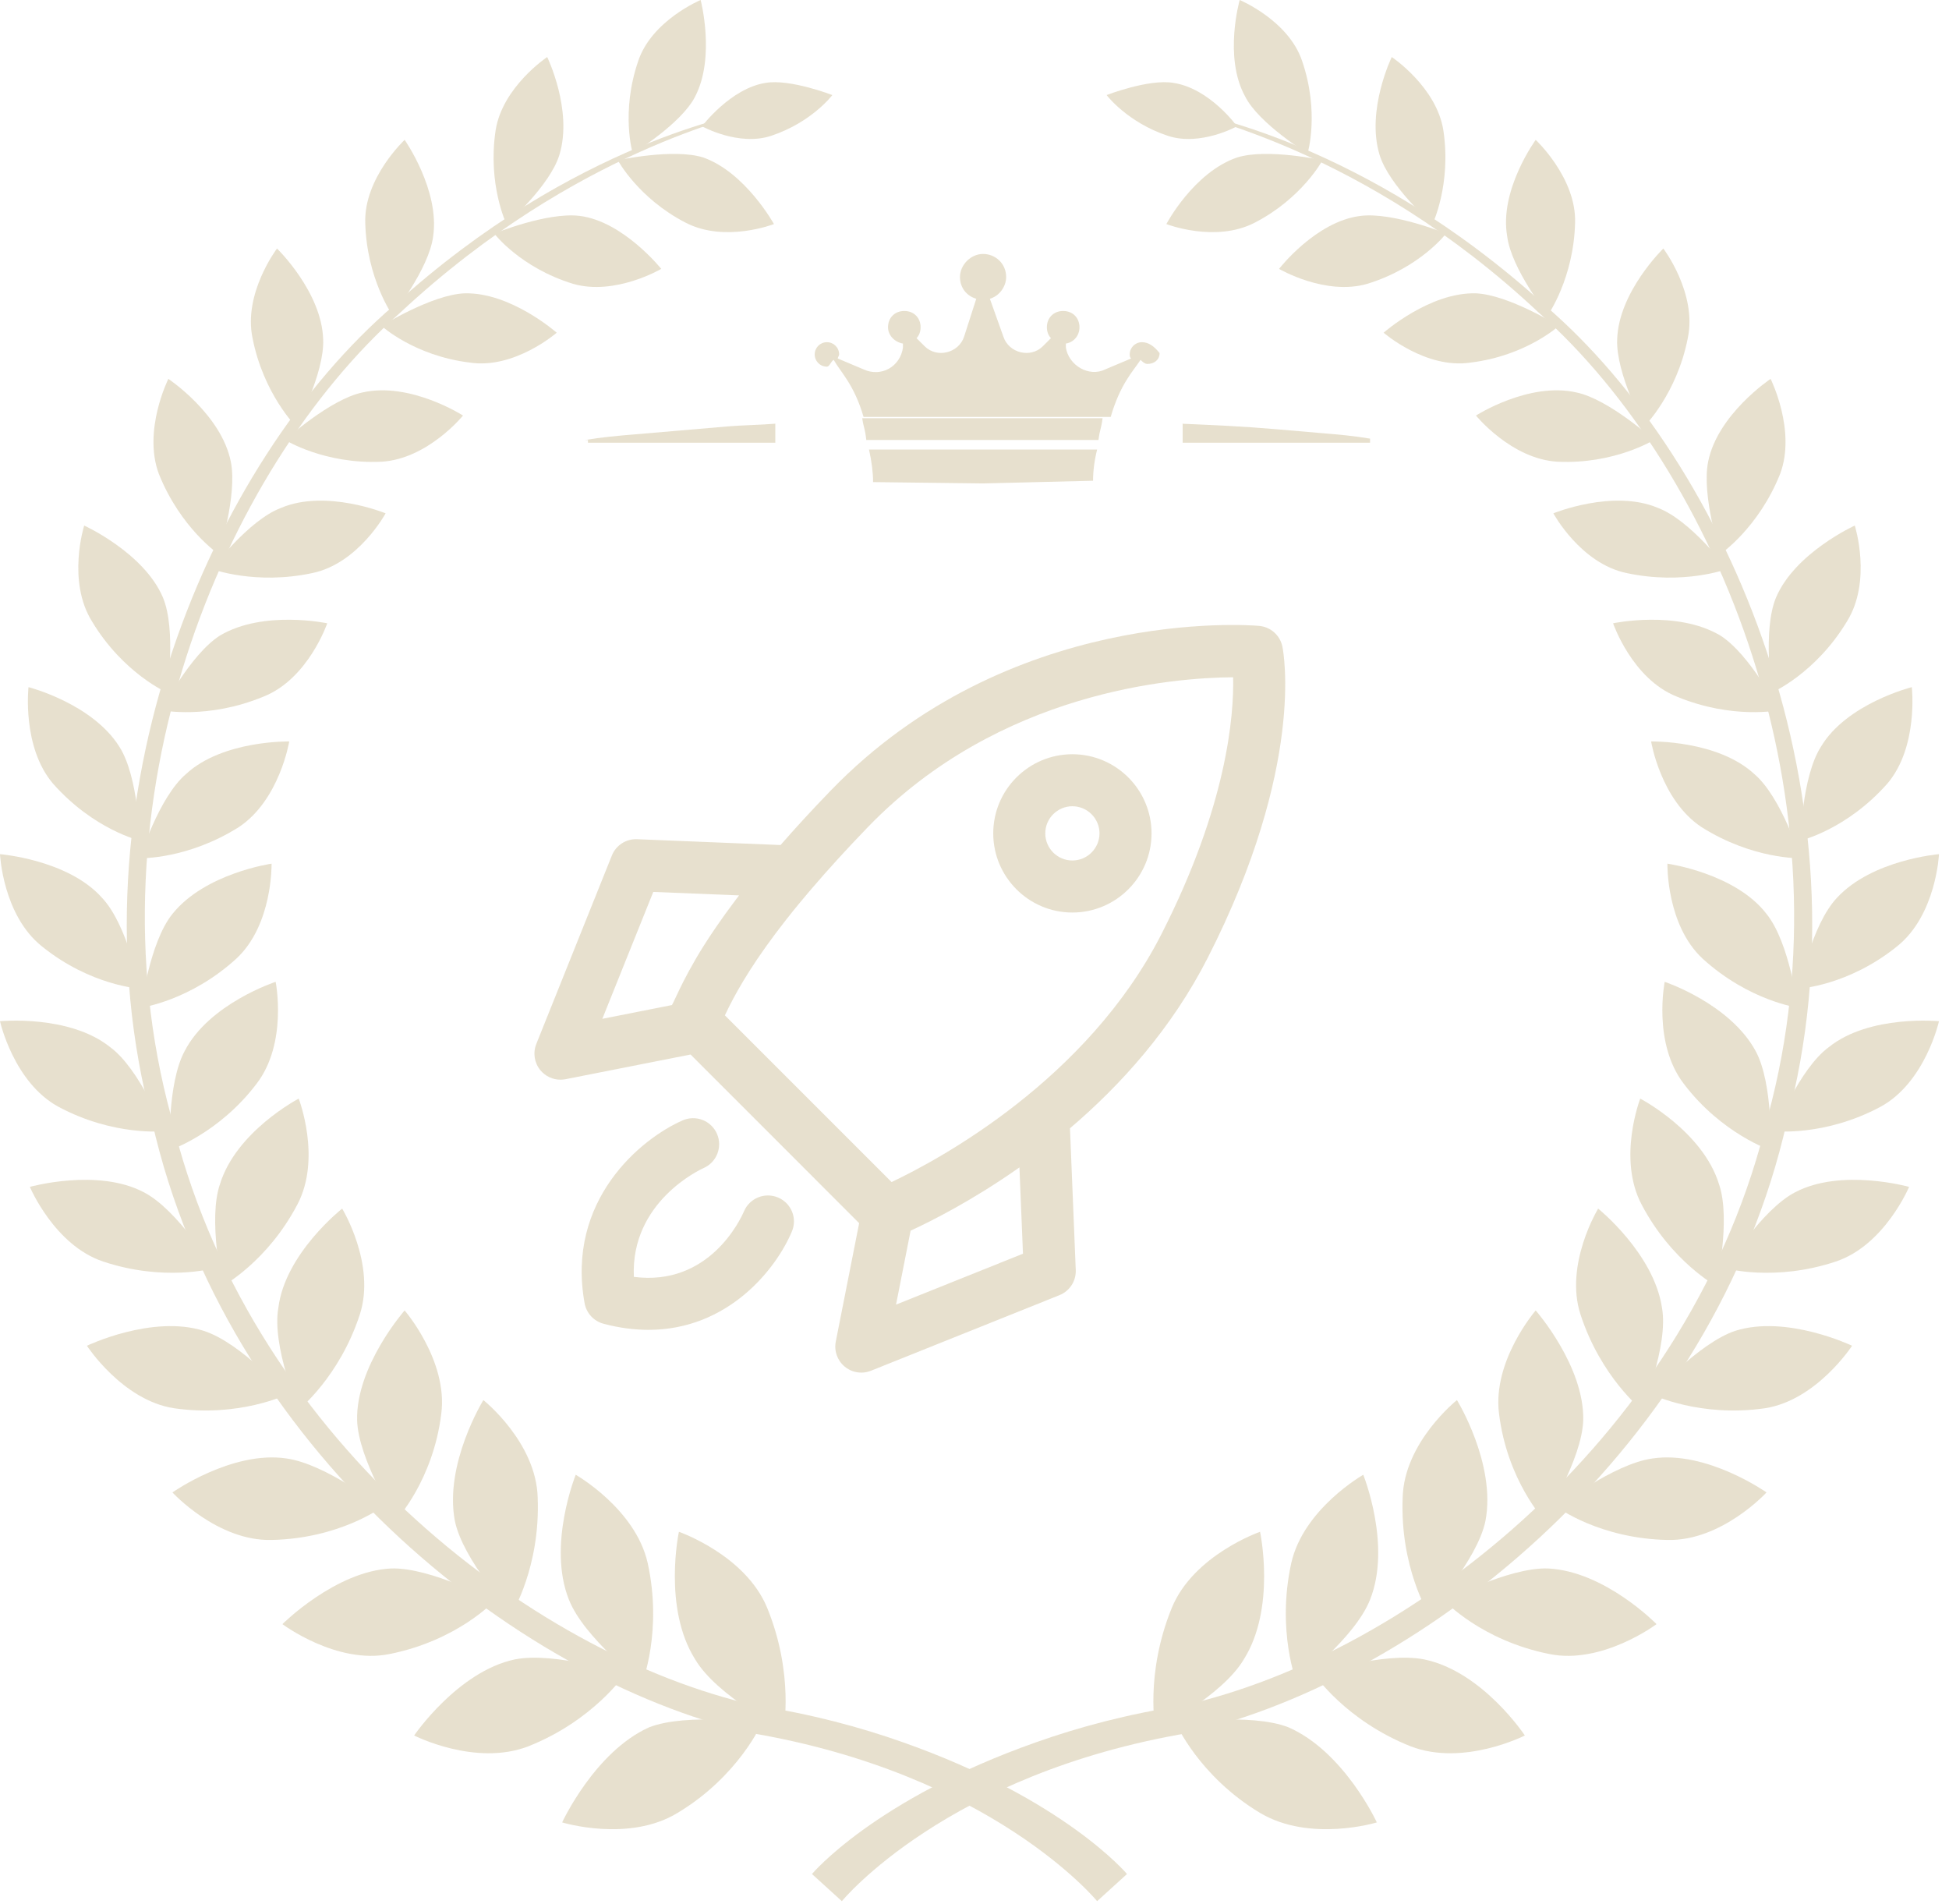 <svg width="86" height="84" viewBox="0 0 86 84" fill="none" xmlns="http://www.w3.org/2000/svg">
<g opacity="0.3" clip-path="url(#clip0_202_1372)">
<path d="M48.411 83.88C48.411 83.88 43.797 78.248 33.073 76.451C22.588 73.994 9.946 63.809 6.71 49.489C2.936 35.289 9.287 20.431 17.375 13.481C25.404 6.171 32.953 5.033 32.773 4.973C32.953 5.153 25.524 6.471 17.675 13.78C9.766 20.79 3.775 35.409 7.549 49.249C10.845 63.209 23.247 72.975 33.372 75.252C35.769 75.612 37.986 76.211 39.843 76.87C46.973 79.386 49.729 82.682 49.729 82.682L48.411 83.88Z" fill="#AF975A"/>
<path d="M37.147 83.88C37.147 83.88 41.76 78.248 52.485 76.451C62.97 73.994 75.612 63.809 78.847 49.489C82.622 35.289 76.271 20.431 68.182 13.481C60.154 6.171 52.605 5.033 52.785 4.973C52.605 5.213 60.094 6.471 67.883 13.78C75.791 20.79 81.783 35.409 78.008 49.249C74.713 63.209 62.311 72.975 52.185 75.252C49.789 75.612 47.572 76.211 45.715 76.87C38.585 79.386 35.829 82.682 35.829 82.682L37.147 83.88Z" fill="#AF975A"/>
<path d="M29.957 67.583C29.957 67.583 32.893 68.602 33.852 70.939C35.05 73.874 34.571 76.331 34.571 76.331C34.571 76.331 31.635 74.833 30.676 73.215C29.238 70.939 29.957 67.583 29.957 67.583Z" fill="#AF975A"/>
<path d="M24.805 80.405C24.805 80.405 27.74 81.304 29.897 79.986C32.593 78.368 33.612 76.031 33.612 76.031C33.612 76.031 30.317 75.552 28.639 76.211C26.242 77.289 24.805 80.405 24.805 80.405Z" fill="#AF975A"/>
<path d="M25.404 65.067C25.404 65.067 28.04 66.565 28.579 68.961C29.238 71.957 28.34 74.234 28.34 74.234C28.34 74.234 25.763 72.257 25.104 70.579C24.145 68.182 25.404 65.067 25.404 65.067Z" fill="#AF975A"/>
<path d="M18.274 76.57C18.274 76.57 20.97 77.948 23.307 77.05C26.183 75.911 27.561 73.874 27.561 73.874C27.561 73.874 24.505 72.856 22.708 73.215C20.191 73.754 18.274 76.57 18.274 76.57Z" fill="#AF975A"/>
<path d="M21.329 61.772C21.329 61.772 23.666 63.629 23.726 66.085C23.846 69.141 22.588 71.178 22.588 71.178C22.588 71.178 20.431 68.841 20.071 67.104C19.592 64.588 21.329 61.772 21.329 61.772Z" fill="#AF975A"/>
<path d="M12.462 71.657C12.462 71.657 14.859 73.455 17.195 72.975C20.191 72.376 21.809 70.639 21.809 70.639C21.809 70.639 18.993 69.141 17.255 69.201C14.799 69.321 12.462 71.657 12.462 71.657Z" fill="#AF975A"/>
<path d="M17.854 57.817C17.854 57.817 19.772 60.034 19.472 62.371C19.113 65.306 17.495 67.044 17.495 67.044C17.495 67.044 15.817 64.408 15.758 62.67C15.697 60.274 17.854 57.817 17.854 57.817Z" fill="#AF975A"/>
<path d="M7.609 65.846C7.609 65.846 9.586 68.003 11.983 67.943C14.979 67.883 16.836 66.505 16.836 66.505C16.836 66.505 14.379 64.588 12.642 64.348C10.245 63.988 7.609 65.846 7.609 65.846Z" fill="#AF975A"/>
<path d="M15.098 53.324C15.098 53.324 16.596 55.78 15.877 57.997C14.979 60.753 13.181 62.191 13.181 62.191C13.181 62.191 11.983 59.375 12.283 57.697C12.582 55.301 15.098 53.324 15.098 53.324Z" fill="#AF975A"/>
<path d="M3.835 59.375C3.835 59.375 5.392 61.772 7.669 62.131C10.545 62.55 12.642 61.532 12.642 61.532C12.642 61.532 10.665 59.255 8.987 58.716C6.71 57.997 3.835 59.375 3.835 59.375Z" fill="#AF975A"/>
<path d="M13.181 48.471C13.181 48.471 14.2 51.107 13.121 53.144C11.803 55.66 9.826 56.739 9.826 56.739C9.826 56.739 9.167 53.803 9.706 52.245C10.425 49.908 13.181 48.471 13.181 48.471Z" fill="#AF975A"/>
<path d="M1.318 52.365C1.318 52.365 2.397 54.941 4.553 55.66C7.25 56.559 9.407 55.96 9.407 55.96C9.407 55.96 7.849 53.383 6.351 52.605C4.314 51.526 1.318 52.365 1.318 52.365Z" fill="#AF975A"/>
<path d="M12.163 43.318C12.163 43.318 12.702 46.014 11.324 47.812C9.646 50.028 7.489 50.747 7.489 50.747C7.489 50.747 7.369 47.812 8.148 46.374C9.227 44.277 12.163 43.318 12.163 43.318Z" fill="#AF975A"/>
<path d="M0 45.056C0 45.056 0.599 47.752 2.576 48.83C5.033 50.148 7.25 49.908 7.25 49.908C7.25 49.908 6.171 47.153 4.853 46.194C3.056 44.756 0 45.056 0 45.056Z" fill="#AF975A"/>
<path d="M11.983 38.105C11.983 38.105 12.043 40.801 10.425 42.299C8.388 44.157 6.231 44.456 6.231 44.456C6.231 44.456 6.591 41.58 7.609 40.322C9.047 38.525 11.983 38.105 11.983 38.105Z" fill="#AF975A"/>
<path d="M0 37.686C0 37.686 0.12 40.382 1.857 41.76C4.014 43.498 6.171 43.617 6.171 43.617C6.171 43.617 5.632 40.802 4.494 39.603C2.996 37.926 0 37.686 0 37.686Z" fill="#AF975A"/>
<path d="M12.762 32.713C12.762 32.713 12.342 35.289 10.545 36.488C8.268 37.926 6.171 37.866 6.171 37.866C6.171 37.866 7.01 35.17 8.208 34.151C9.826 32.653 12.762 32.713 12.762 32.713Z" fill="#AF975A"/>
<path d="M1.258 30.317C1.258 30.317 0.959 32.953 2.337 34.571C4.134 36.608 6.171 37.087 6.171 37.087C6.171 37.087 6.111 34.271 5.272 32.953C4.074 31.035 1.258 30.317 1.258 30.317Z" fill="#AF975A"/>
<path d="M14.439 27.5C14.439 27.5 13.601 29.957 11.623 30.736C9.167 31.754 7.13 31.335 7.13 31.335C7.13 31.335 8.388 28.879 9.706 28.04C11.623 26.901 14.439 27.5 14.439 27.5Z" fill="#AF975A"/>
<path d="M3.715 23.187C3.715 23.187 2.936 25.643 4.074 27.441C5.452 29.717 7.369 30.556 7.369 30.556C7.369 30.556 7.789 27.8 7.19 26.362C6.351 24.385 3.715 23.187 3.715 23.187Z" fill="#AF975A"/>
<path d="M17.016 22.648C17.016 22.648 15.817 24.864 13.78 25.284C11.264 25.823 9.347 25.104 9.347 25.104C9.347 25.104 10.964 22.947 12.402 22.408C14.38 21.569 17.016 22.648 17.016 22.648Z" fill="#AF975A"/>
<path d="M7.429 16.716C7.429 16.716 6.291 18.993 7.01 20.91C7.969 23.307 9.646 24.445 9.646 24.445C9.646 24.445 10.485 21.869 10.185 20.371C9.766 18.274 7.429 16.716 7.429 16.716Z" fill="#AF975A"/>
<path d="M20.431 18.334C20.431 18.334 18.873 20.251 16.836 20.371C14.32 20.491 12.582 19.412 12.582 19.412C12.582 19.412 14.559 17.615 15.997 17.315C18.094 16.836 20.431 18.334 20.431 18.334Z" fill="#AF975A"/>
<path d="M12.223 10.964C12.223 10.964 10.725 12.941 11.144 14.919C11.623 17.375 13.061 18.813 13.061 18.813C13.061 18.813 14.32 16.476 14.26 14.979C14.2 12.882 12.223 10.964 12.223 10.964Z" fill="#AF975A"/>
<path d="M24.565 14.679C24.565 14.679 22.707 16.297 20.73 15.997C18.274 15.698 16.836 14.38 16.836 14.38C16.836 14.38 19.053 13.002 20.491 12.942C22.528 12.882 24.565 14.679 24.565 14.679Z" fill="#AF975A"/>
<path d="M17.855 6.171C17.855 6.171 16.057 7.849 16.117 9.826C16.177 12.283 17.315 13.9 17.315 13.9C17.315 13.9 18.933 11.863 19.113 10.425C19.412 8.388 17.855 6.171 17.855 6.171Z" fill="#AF975A"/>
<path d="M29.178 11.863C29.178 11.863 27.141 13.061 25.284 12.522C22.947 11.803 21.809 10.305 21.809 10.305C21.809 10.305 24.145 9.347 25.583 9.526C27.501 9.766 29.178 11.863 29.178 11.863Z" fill="#AF975A"/>
<path d="M24.145 2.516C24.145 2.516 22.168 3.835 21.869 5.752C21.509 8.148 22.348 9.886 22.348 9.886C22.348 9.886 24.265 8.208 24.685 6.83C25.284 4.853 24.145 2.516 24.145 2.516Z" fill="#AF975A"/>
<path d="M34.151 9.886C34.151 9.886 31.994 10.725 30.257 9.826C28.16 8.748 27.261 7.07 27.261 7.07C27.261 7.07 29.718 6.531 31.036 6.95C32.893 7.609 34.151 9.886 34.151 9.886Z" fill="#AF975A"/>
<path d="M30.916 6.10352e-05C30.916 6.10352e-05 28.759 0.899 28.16 2.696C27.381 4.973 27.92 6.77 27.92 6.77C27.92 6.77 30.077 5.452 30.676 4.254C31.575 2.516 30.916 6.10352e-05 30.916 6.10352e-05Z" fill="#AF975A"/>
<path d="M30.976 5.572C30.976 5.572 32.593 6.471 34.031 5.991C35.829 5.392 36.727 4.194 36.727 4.194C36.727 4.194 34.87 3.475 33.792 3.655C32.234 3.894 30.976 5.572 30.976 5.572Z" fill="#AF975A"/>
<path d="M55.6 67.583C55.6 67.583 52.665 68.602 51.706 70.939C50.508 73.874 50.987 76.331 50.987 76.331C50.987 76.331 53.923 74.833 54.881 73.215C56.319 70.939 55.6 67.583 55.6 67.583Z" fill="#AF975A"/>
<path d="M60.753 80.405C60.753 80.405 57.817 81.304 55.6 79.986C52.904 78.368 51.886 76.031 51.886 76.031C51.886 76.031 55.181 75.552 56.859 76.211C59.315 77.289 60.753 80.405 60.753 80.405Z" fill="#AF975A"/>
<path d="M60.154 65.067C60.154 65.067 57.518 66.565 56.978 68.961C56.319 71.957 57.218 74.234 57.218 74.234C57.218 74.234 59.794 72.257 60.453 70.579C61.412 68.182 60.154 65.067 60.154 65.067Z" fill="#AF975A"/>
<path d="M67.284 76.57C67.284 76.57 64.588 77.948 62.251 77.05C59.375 75.911 57.997 73.874 57.997 73.874C57.997 73.874 61.053 72.856 62.85 73.215C65.426 73.754 67.284 76.57 67.284 76.57Z" fill="#AF975A"/>
<path d="M64.288 61.772C64.288 61.772 61.951 63.629 61.892 66.085C61.772 69.141 63.03 71.178 63.03 71.178C63.03 71.178 65.187 68.841 65.546 67.104C66.025 64.588 64.288 61.772 64.288 61.772Z" fill="#AF975A"/>
<path d="M73.095 71.657C73.095 71.657 70.699 73.455 68.362 72.975C65.367 72.376 63.749 70.639 63.749 70.639C63.749 70.639 66.565 69.141 68.302 69.201C70.819 69.321 73.095 71.657 73.095 71.657Z" fill="#AF975A"/>
<path d="M67.763 57.817C67.763 57.817 65.846 60.034 66.145 62.371C66.505 65.306 68.123 67.044 68.123 67.044C68.123 67.044 69.8 64.408 69.86 62.67C69.92 60.274 67.763 57.817 67.763 57.817Z" fill="#AF975A"/>
<path d="M77.948 65.846C77.948 65.846 75.971 68.003 73.575 67.943C70.579 67.883 68.722 66.505 68.722 66.505C68.722 66.505 71.178 64.588 72.916 64.348C75.312 63.988 77.948 65.846 77.948 65.846Z" fill="#AF975A"/>
<path d="M70.519 53.324C70.519 53.324 69.021 55.78 69.74 57.997C70.639 60.753 72.436 62.191 72.436 62.191C72.436 62.191 73.635 59.375 73.335 57.697C72.976 55.301 70.519 53.324 70.519 53.324Z" fill="#AF975A"/>
<path d="M81.723 59.375C81.723 59.375 80.165 61.772 77.888 62.131C75.013 62.55 72.916 61.532 72.916 61.532C72.916 61.532 74.953 59.255 76.57 58.716C78.847 57.997 81.723 59.375 81.723 59.375Z" fill="#AF975A"/>
<path d="M72.376 48.471C72.376 48.471 71.358 51.107 72.436 53.144C73.754 55.66 75.732 56.739 75.732 56.739C75.732 56.739 76.391 53.803 75.851 52.245C75.132 49.909 72.376 48.471 72.376 48.471Z" fill="#AF975A"/>
<path d="M84.239 52.365C84.239 52.365 83.161 54.941 81.004 55.66C78.308 56.559 76.151 55.96 76.151 55.96C76.151 55.96 77.709 53.383 79.207 52.605C81.244 51.526 84.239 52.365 84.239 52.365Z" fill="#AF975A"/>
<path d="M73.455 43.318C73.455 43.318 72.916 46.014 74.294 47.812C75.971 50.028 78.128 50.747 78.128 50.747C78.128 50.747 78.248 47.812 77.469 46.374C76.331 44.277 73.455 43.318 73.455 43.318Z" fill="#AF975A"/>
<path d="M85.558 45.056C85.558 45.056 84.959 47.752 82.981 48.83C80.525 50.148 78.308 49.908 78.308 49.908C78.308 49.908 79.386 47.153 80.705 46.194C82.502 44.756 85.558 45.056 85.558 45.056Z" fill="#AF975A"/>
<path d="M73.575 38.105C73.575 38.105 73.515 40.801 75.132 42.299C77.17 44.157 79.326 44.456 79.326 44.456C79.326 44.456 78.967 41.58 77.948 40.322C76.57 38.525 73.575 38.105 73.575 38.105Z" fill="#AF975A"/>
<path d="M85.558 37.686C85.558 37.686 85.438 40.382 83.7 41.76C81.543 43.498 79.386 43.617 79.386 43.617C79.386 43.617 79.926 40.801 81.064 39.603C82.622 37.926 85.558 37.686 85.558 37.686Z" fill="#AF975A"/>
<path d="M72.856 32.713C72.856 32.713 73.275 35.289 75.073 36.488C77.349 37.926 79.446 37.866 79.446 37.866C79.446 37.866 78.608 35.17 77.409 34.151C75.791 32.653 72.856 32.713 72.856 32.713Z" fill="#AF975A"/>
<path d="M84.359 30.317C84.359 30.317 84.659 32.953 83.281 34.571C81.483 36.608 79.446 37.087 79.446 37.087C79.446 37.087 79.506 34.271 80.345 32.953C81.483 31.036 84.359 30.317 84.359 30.317Z" fill="#AF975A"/>
<path d="M71.178 27.5C71.178 27.5 72.017 29.957 73.994 30.736C76.451 31.754 78.488 31.335 78.488 31.335C78.488 31.335 77.229 28.879 75.911 28.04C73.994 26.901 71.178 27.5 71.178 27.5Z" fill="#AF975A"/>
<path d="M81.843 23.187C81.843 23.187 82.622 25.643 81.483 27.441C80.105 29.717 78.188 30.556 78.188 30.556C78.188 30.556 77.769 27.8 78.368 26.362C79.207 24.385 81.843 23.187 81.843 23.187Z" fill="#AF975A"/>
<path d="M68.542 22.648C68.542 22.648 69.74 24.864 71.777 25.284C74.294 25.823 76.211 25.104 76.211 25.104C76.211 25.104 74.593 22.947 73.155 22.408C71.178 21.569 68.542 22.648 68.542 22.648Z" fill="#AF975A"/>
<path d="M78.128 16.716C78.128 16.716 79.267 18.993 78.548 20.91C77.589 23.307 75.911 24.445 75.911 24.445C75.911 24.445 75.073 21.869 75.372 20.371C75.791 18.274 78.128 16.716 78.128 16.716Z" fill="#AF975A"/>
<path d="M65.127 18.334C65.127 18.334 66.685 20.251 68.722 20.371C71.238 20.491 72.976 19.412 72.976 19.412C72.976 19.412 70.998 17.615 69.561 17.315C67.463 16.836 65.127 18.334 65.127 18.334Z" fill="#AF975A"/>
<path d="M73.395 10.964C73.395 10.964 74.893 12.941 74.474 14.919C73.994 17.375 72.556 18.813 72.556 18.813C72.556 18.813 71.298 16.476 71.358 14.979C71.418 12.882 73.395 10.964 73.395 10.964Z" fill="#AF975A"/>
<path d="M61.053 14.679C61.053 14.679 62.91 16.297 64.887 15.997C67.344 15.698 68.781 14.38 68.781 14.38C68.781 14.38 66.565 13.002 65.127 12.942C63.09 12.882 61.053 14.679 61.053 14.679Z" fill="#AF975A"/>
<path d="M67.763 6.171C67.763 6.171 69.56 7.849 69.501 9.826C69.441 12.283 68.302 13.9 68.302 13.9C68.302 13.9 66.684 11.863 66.505 10.425C66.145 8.388 67.763 6.171 67.763 6.171Z" fill="#AF975A"/>
<path d="M56.439 11.863C56.439 11.863 58.476 13.061 60.334 12.522C62.67 11.803 63.809 10.305 63.809 10.305C63.809 10.305 61.472 9.347 60.034 9.526C58.057 9.766 56.439 11.863 56.439 11.863Z" fill="#AF975A"/>
<path d="M61.412 2.516C61.412 2.516 63.389 3.835 63.689 5.752C64.048 8.148 63.209 9.886 63.209 9.886C63.209 9.886 61.292 8.208 60.873 6.83C60.274 4.853 61.412 2.516 61.412 2.516Z" fill="#AF975A"/>
<path d="M51.466 9.886C51.466 9.886 53.623 10.725 55.361 9.826C57.458 8.748 58.356 7.07 58.356 7.07C58.356 7.07 55.9 6.531 54.582 6.95C52.665 7.609 51.466 9.886 51.466 9.886Z" fill="#AF975A"/>
<path d="M54.702 6.10352e-05C54.702 6.10352e-05 56.859 0.899 57.458 2.696C58.237 4.973 57.697 6.77 57.697 6.77C57.697 6.77 55.541 5.452 54.941 4.254C53.983 2.516 54.702 6.10352e-05 54.702 6.10352e-05Z" fill="#AF975A"/>
<path d="M54.582 5.572C54.582 5.572 52.964 6.471 51.526 5.991C49.729 5.392 48.83 4.194 48.83 4.194C48.83 4.194 50.687 3.475 51.766 3.655C53.384 3.894 54.582 5.572 54.582 5.572Z" fill="#AF975A"/>
<path d="M25.823 19.412C26.542 19.292 27.201 19.232 27.92 19.172L30.017 18.993C30.736 18.933 31.395 18.873 32.114 18.813C32.833 18.753 33.492 18.753 34.211 18.693V19.532H25.943V19.412H25.823Z" fill="#AF975A"/>
<path d="M52.126 18.693C53.504 18.753 54.882 18.813 56.26 18.933L58.357 19.113C59.075 19.172 59.735 19.232 60.454 19.352V19.532H52.185V18.693H52.126Z" fill="#AF975A"/>
<path d="M38.525 21.27L43.378 21.329L48.231 21.21C48.231 20.79 48.291 20.311 48.411 19.832H38.345C38.465 20.371 38.525 20.85 38.525 21.27Z" fill="#AF975A"/>
<path d="M50.388 15.098C50.088 15.098 49.849 15.338 49.849 15.638C49.849 15.697 49.849 15.757 49.909 15.817L48.77 16.297C48.051 16.656 47.153 16.117 47.033 15.338V15.158C47.392 15.098 47.632 14.799 47.632 14.439C47.632 14.02 47.332 13.72 46.913 13.72C46.493 13.72 46.194 14.02 46.194 14.439C46.194 14.619 46.254 14.799 46.374 14.919L46.014 15.278C45.475 15.817 44.516 15.578 44.277 14.859L43.678 13.181C44.097 13.061 44.397 12.642 44.397 12.223C44.397 11.623 43.917 11.204 43.378 11.204C42.839 11.204 42.359 11.683 42.359 12.223C42.359 12.702 42.659 13.061 43.078 13.181L42.539 14.859C42.3 15.578 41.341 15.817 40.802 15.278L40.442 14.919C40.562 14.799 40.622 14.619 40.622 14.439C40.622 14.02 40.322 13.72 39.903 13.72C39.483 13.72 39.184 14.02 39.184 14.439C39.184 14.799 39.483 15.098 39.843 15.158V15.338C39.723 16.177 38.884 16.656 38.105 16.297L36.967 15.817C36.967 15.757 37.027 15.697 37.027 15.638C37.027 15.338 36.787 15.098 36.488 15.098C36.188 15.098 35.949 15.338 35.949 15.638C35.949 15.937 36.188 16.177 36.488 16.177C36.608 16.177 36.668 15.937 36.787 15.877C37.087 16.416 37.686 16.956 38.105 18.394H49.01C49.429 16.956 49.968 16.416 50.328 15.877C50.388 15.937 50.508 16.057 50.628 16.057C50.927 16.057 51.167 15.877 51.167 15.578C50.927 15.278 50.688 15.098 50.388 15.098Z" fill="#AF975A"/>
<path d="M38.225 19.412H48.471C48.531 18.933 48.591 18.933 48.651 18.453H38.046C38.106 18.873 38.166 18.873 38.225 19.412Z" fill="#AF975A"/>
<path d="M56.585 28.525C56.535 28.283 56.408 28.064 56.223 27.9C56.038 27.736 55.806 27.636 55.559 27.614C55.11 27.574 44.502 26.763 36.652 34.884C35.816 35.748 35.085 36.546 34.442 37.283L28.11 37.026C27.873 37.016 27.639 37.08 27.44 37.209C27.241 37.338 27.087 37.525 26.999 37.745L23.664 46.061C23.508 46.452 23.578 46.897 23.846 47.221C23.954 47.35 24.089 47.455 24.242 47.527C24.394 47.599 24.561 47.636 24.73 47.636C24.803 47.636 24.877 47.628 24.952 47.615L30.471 46.526L37.91 53.966L36.879 59.19C36.797 59.603 36.948 60.028 37.273 60.296C37.482 60.47 37.742 60.56 38.006 60.56C38.15 60.56 38.295 60.533 38.433 60.477L46.748 57.143C46.968 57.055 47.156 56.901 47.285 56.702C47.414 56.503 47.478 56.269 47.468 56.032L47.213 49.78C49.438 47.886 51.695 45.398 53.298 42.247C57.608 33.78 56.629 28.735 56.585 28.525ZM28.826 39.352L32.611 39.505C32.562 39.571 32.516 39.634 32.466 39.697C32.464 39.699 32.464 39.701 32.462 39.703C32.15 40.114 31.875 40.498 31.63 40.854C31.607 40.889 31.584 40.923 31.561 40.956C31.517 41.019 31.475 41.082 31.433 41.145C31.401 41.195 31.368 41.242 31.335 41.29C31.303 41.338 31.27 41.388 31.24 41.436C31.179 41.531 31.119 41.623 31.062 41.713L31.022 41.776C30.972 41.855 30.926 41.931 30.88 42.006L30.846 42.063C30.796 42.147 30.746 42.228 30.7 42.308C30.697 42.314 30.693 42.319 30.691 42.325C30.258 43.066 29.996 43.618 29.817 44.003C29.776 44.089 29.736 44.173 29.702 44.244C29.7 44.248 29.698 44.252 29.696 44.254C29.679 44.286 29.665 44.317 29.65 44.343L26.578 44.95L28.826 39.352ZM45.139 55.314L39.538 57.56L40.181 54.297C41.12 53.864 42.926 52.954 44.983 51.506L45.139 55.314ZM51.253 41.206C47.978 47.639 41.455 51.15 39.341 52.152L31.986 44.797C32.026 44.711 32.07 44.621 32.118 44.523L32.135 44.489C32.154 44.449 32.175 44.408 32.196 44.366C32.608 43.555 33.317 42.321 34.708 40.552C34.733 40.519 34.758 40.489 34.785 40.456C34.852 40.372 34.919 40.288 34.987 40.202C35.091 40.076 35.196 39.946 35.305 39.813C35.341 39.77 35.378 39.725 35.414 39.683C35.546 39.526 35.68 39.366 35.821 39.201L35.823 39.199C36.518 38.386 37.338 37.483 38.304 36.483C44.089 30.503 51.753 29.898 54.412 29.881C54.45 31.553 54.154 35.507 51.253 41.206Z" fill="#AF975A"/>
<path d="M47.318 33.277C45.392 33.277 43.827 34.843 43.827 36.768C43.827 38.694 45.394 40.261 47.318 40.261C49.245 40.261 50.812 38.694 50.812 36.768C50.81 34.843 49.245 33.277 47.318 33.277ZM47.318 37.965C46.658 37.965 46.123 37.428 46.123 36.768C46.123 36.108 46.66 35.572 47.318 35.572C47.977 35.572 48.516 36.11 48.516 36.768C48.514 37.428 47.978 37.965 47.318 37.965ZM34.333 52.835C33.752 52.588 33.078 52.86 32.83 53.441C32.673 53.805 31.29 56.764 27.969 56.336C27.819 53.021 30.907 51.597 31.052 51.532C31.329 51.409 31.546 51.181 31.655 50.898C31.764 50.615 31.758 50.3 31.636 50.023C31.514 49.745 31.288 49.526 31.006 49.415C30.724 49.304 30.409 49.308 30.13 49.428C28.271 50.237 24.973 52.967 25.796 57.499C25.835 57.714 25.934 57.912 26.082 58.073C26.23 58.233 26.421 58.348 26.631 58.404C27.335 58.591 27.997 58.673 28.615 58.673C32.127 58.673 34.249 55.992 34.943 54.331C35.19 53.749 34.915 53.082 34.333 52.835Z" fill="#AF975A"/>
</g>
<defs>
<clipPath id="clip0_202_1372">
<rect width="85.558" height="83.88" fill="white"/>
</clipPath>
</defs>
</svg>
